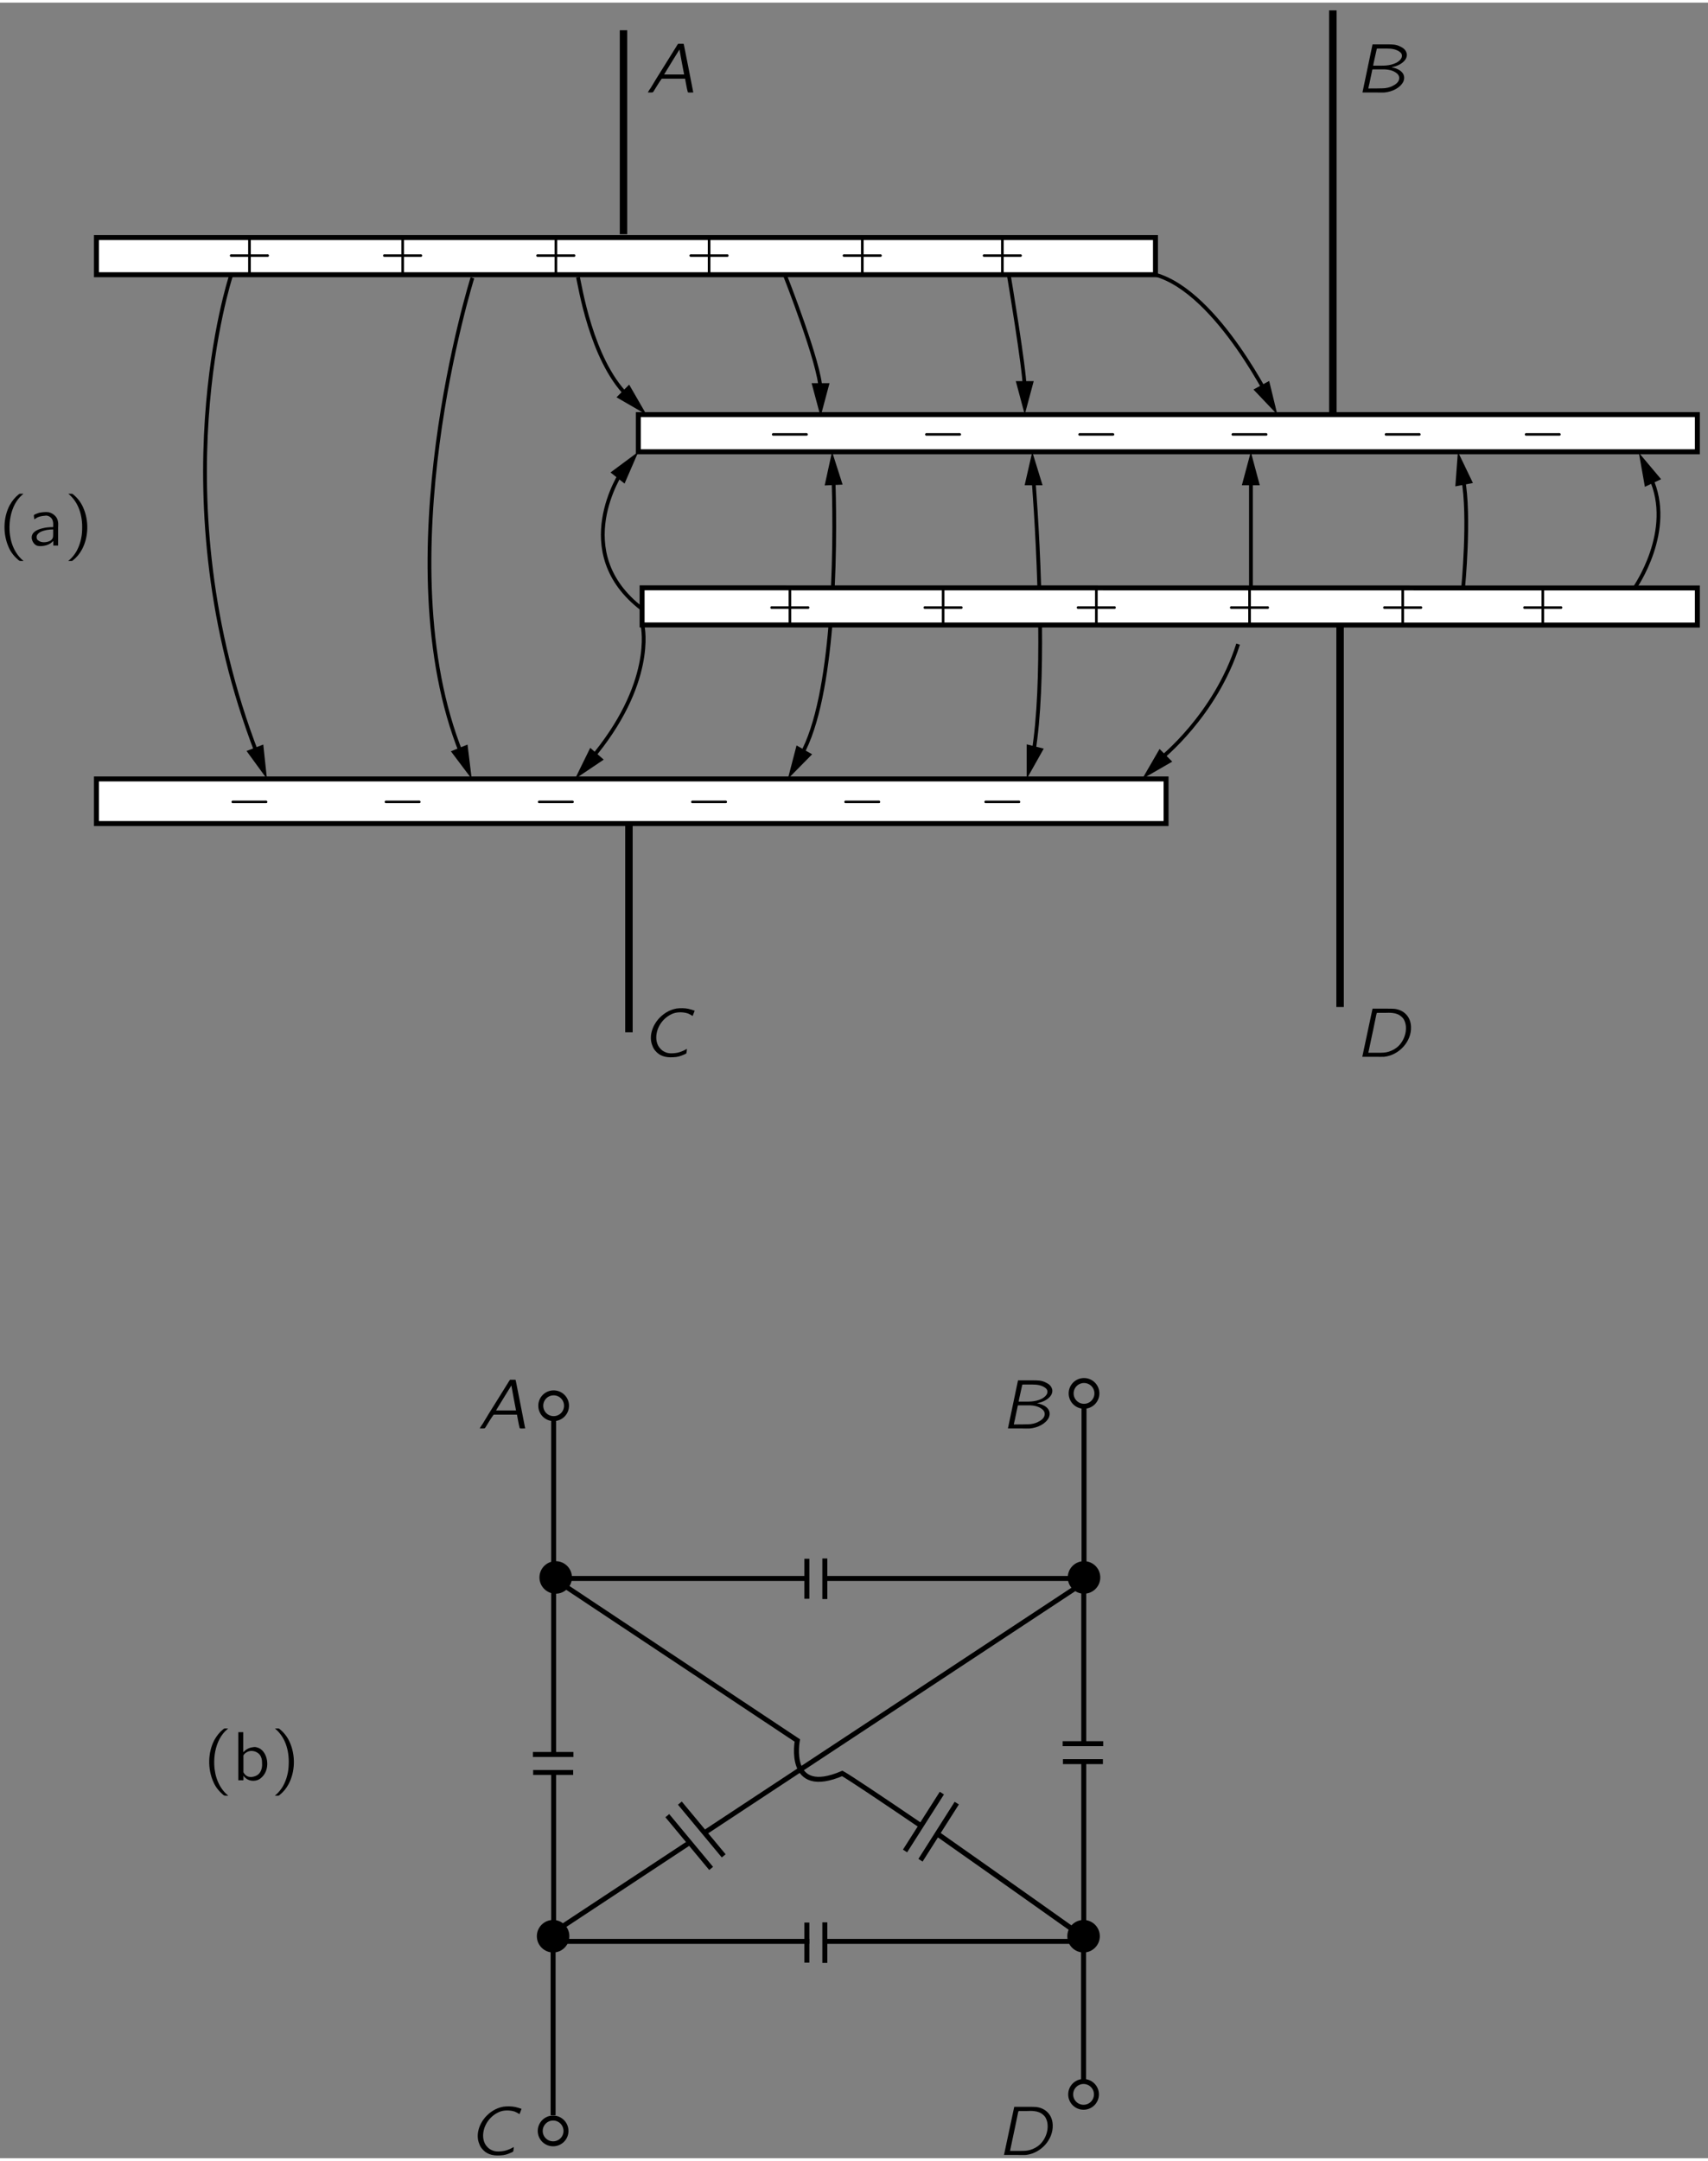 <?xml version="1.0" encoding="UTF-8"?>
<svg xmlns="http://www.w3.org/2000/svg" xmlns:xlink="http://www.w3.org/1999/xlink" width="238pt" height="301pt" viewBox="0 0 172 217" version="1.1">
<rect x="0" y="0" width="172" height="217" fill="#808080" stroke="none"/>
<defs>
<g>
<symbol overflow="visible" id="glyph0-0">
<path style="stroke:none;" d=""/>
</symbol>
<symbol overflow="visible" id="glyph0-1">
<path style="stroke:none;" d="M 2.578 1.547 C 2.547 1.5 2.5 1.469 2.453 1.438 C 1.688 0.75 1.219 -0.312 1.172 -1.594 C 1.141 -2.469 1.297 -3.375 1.703 -4.156 C 1.906 -4.531 2.141 -4.844 2.453 -5.109 C 2.5 -5.156 2.547 -5.188 2.578 -5.219 L 2.328 -5.219 C 2.172 -5.219 2.188 -5.219 2.078 -5.141 C 1.719 -4.859 1.422 -4.484 1.188 -4.062 C 0.531 -2.828 0.484 -1.156 1.094 0.188 C 1.312 0.688 1.656 1.109 2.078 1.469 C 2.172 1.531 2.172 1.547 2.328 1.547 L 2.578 1.547 Z M 2.578 1.547 "/>
</symbol>
<symbol overflow="visible" id="glyph0-2">
<path style="stroke:none;" d="M 0.641 -2.641 C 0.766 -2.703 0.859 -2.781 0.984 -2.844 C 1.203 -2.938 1.438 -2.984 1.688 -3 C 1.75 -3.016 1.828 -3.016 1.906 -3.016 C 2.188 -2.969 2.422 -2.781 2.5 -2.516 C 2.578 -2.312 2.547 -2.062 2.547 -1.859 C 2.188 -1.859 1.812 -1.828 1.453 -1.734 C 0.953 -1.609 0.328 -1.359 0.391 -0.719 C 0.438 -0.438 0.594 -0.156 0.859 -0.016 C 1.031 0.062 1.234 0.062 1.438 0.047 C 1.734 0.016 2.062 -0.062 2.312 -0.25 C 2.406 -0.312 2.484 -0.391 2.562 -0.469 L 2.562 0 L 3.047 0 L 3.047 -1.828 C 3.047 -2.016 3.078 -2.219 3.031 -2.422 C 2.969 -2.906 2.531 -3.266 2.078 -3.359 C 1.797 -3.406 1.359 -3.344 1.125 -3.297 C 1.047 -3.266 0.656 -3.141 0.625 -3.078 C 0.594 -3.047 0.609 -2.984 0.609 -2.953 C 0.625 -2.844 0.641 -2.75 0.641 -2.641 Z M 2.547 -1.625 L 2.547 -1.109 C 2.547 -0.969 2.547 -0.844 2.484 -0.719 C 2.406 -0.578 2.266 -0.469 2.109 -0.422 C 1.781 -0.297 1.328 -0.281 1.047 -0.516 C 0.969 -0.562 0.906 -0.641 0.891 -0.75 C 0.812 -1.047 1.078 -1.281 1.312 -1.391 C 1.641 -1.547 2.109 -1.625 2.547 -1.625 Z M 2.547 -1.625 "/>
</symbol>
<symbol overflow="visible" id="glyph0-3">
<path style="stroke:none;" d="M 0.438 -5.219 C 0.469 -5.188 0.516 -5.156 0.562 -5.109 C 1.422 -4.344 1.891 -3.109 1.828 -1.594 C 1.812 -0.844 1.625 -0.094 1.266 0.562 C 1.078 0.891 0.844 1.188 0.562 1.438 C 0.516 1.469 0.469 1.5 0.438 1.547 L 0.688 1.547 C 0.844 1.547 0.828 1.547 0.922 1.469 C 1.297 1.172 1.594 0.797 1.812 0.391 C 2.484 -0.859 2.531 -2.516 1.922 -3.859 C 1.688 -4.375 1.359 -4.797 0.938 -5.141 C 0.844 -5.219 0.844 -5.219 0.688 -5.219 L 0.438 -5.219 Z M 0.438 -5.219 "/>
</symbol>
<symbol overflow="visible" id="glyph0-4">
<path style="stroke:none;" d="M 0.578 -4.844 L 0.578 0 L 1.094 0 L 1.094 -0.469 L 1.094 -0.469 C 1.156 -0.359 1.266 -0.266 1.359 -0.188 C 1.672 0.062 2.188 0.141 2.641 -0.078 C 2.844 -0.188 3.016 -0.359 3.156 -0.547 C 3.844 -1.5 3.422 -3.094 2.453 -3.312 C 2.328 -3.359 2.172 -3.359 2.031 -3.328 C 1.625 -3.281 1.312 -3.078 1.078 -2.828 L 1.078 -4.844 L 0.578 -4.844 Z M 1.812 -2.953 C 2.141 -2.984 2.516 -2.844 2.734 -2.578 C 2.906 -2.359 2.969 -2.078 2.969 -1.812 C 3 -1.438 2.953 -1.031 2.719 -0.734 C 2.516 -0.469 2.188 -0.359 1.875 -0.328 C 1.609 -0.328 1.375 -0.422 1.203 -0.641 C 1.172 -0.688 1.125 -0.75 1.094 -0.812 C 1.094 -0.859 1.094 -0.906 1.094 -0.938 L 1.094 -2.328 C 1.094 -2.391 1.078 -2.469 1.109 -2.531 C 1.141 -2.609 1.203 -2.656 1.266 -2.719 C 1.422 -2.844 1.609 -2.938 1.812 -2.953 Z M 1.812 -2.953 "/>
</symbol>
<symbol overflow="visible" id="glyph1-0">
<path style="stroke:none;" d=""/>
</symbol>
<symbol overflow="visible" id="glyph1-1">
<path style="stroke:none;" d="M 0.219 0 L 0.578 0 L 0.719 -0.016 L 0.797 -0.109 C 1.062 -0.531 1.312 -0.969 1.609 -1.375 L 1.672 -1.391 L 3.969 -1.391 C 4.062 -0.938 4.125 -0.453 4.25 -0.016 C 4.391 0.031 4.625 -0.016 4.797 0 C 4.781 -0.141 3.938 -4.359 3.891 -4.609 C 3.875 -4.656 3.844 -4.891 3.812 -4.906 C 3.766 -4.906 3.719 -4.906 3.672 -4.906 L 3.406 -4.906 C 3.359 -4.906 3.297 -4.922 3.266 -4.891 C 3.219 -4.859 3.078 -4.609 3.078 -4.609 L 1.062 -1.375 L 0.516 -0.469 C 0.406 -0.328 0.297 -0.156 0.219 0 Z M 3.406 -4.328 C 3.547 -3.484 3.719 -2.641 3.875 -1.812 L 1.859 -1.812 C 2.359 -2.656 2.891 -3.484 3.406 -4.328 Z M 3.406 -4.328 "/>
</symbol>
<symbol overflow="visible" id="glyph1-2">
<path style="stroke:none;" d="M 1.766 -4.844 L 0.75 0 L 2.203 0 C 2.453 0 2.703 0.016 2.969 0 C 3.781 -0.078 4.578 -0.484 4.875 -1.109 C 5.031 -1.5 4.953 -1.859 4.625 -2.141 C 4.359 -2.359 4.016 -2.484 3.672 -2.531 C 3.812 -2.578 3.938 -2.594 4.078 -2.641 C 4.594 -2.812 5.156 -3.172 5.219 -3.703 C 5.219 -3.75 5.219 -3.812 5.219 -3.875 C 5.141 -4.281 4.875 -4.484 4.531 -4.641 C 4.125 -4.844 3.75 -4.844 3.219 -4.844 L 1.766 -4.844 Z M 1.828 -2.703 C 1.844 -2.859 2.094 -3.922 2.172 -4.297 C 2.188 -4.359 2.172 -4.422 2.266 -4.422 L 2.828 -4.422 C 3.312 -4.422 3.828 -4.453 4.297 -4.219 C 4.469 -4.125 4.688 -4 4.719 -3.781 C 4.781 -3.469 4.516 -3.219 4.281 -3.062 C 4.234 -3.031 4.188 -3.016 4.141 -2.984 C 3.828 -2.828 3.484 -2.75 3.125 -2.719 C 2.938 -2.703 2.75 -2.703 2.562 -2.703 L 1.828 -2.703 Z M 1.344 -0.406 C 1.359 -0.516 1.438 -0.859 1.453 -0.906 C 1.484 -1.094 1.688 -2.016 1.719 -2.172 C 1.734 -2.25 1.719 -2.328 1.812 -2.328 L 2.516 -2.328 C 2.672 -2.328 2.844 -2.328 2.984 -2.328 C 3.375 -2.312 3.766 -2.234 4.094 -2.016 C 4.266 -1.906 4.453 -1.734 4.453 -1.453 C 4.453 -1.047 4.078 -0.797 3.75 -0.641 C 3.516 -0.516 3.109 -0.422 2.812 -0.422 C 2.328 -0.406 1.828 -0.406 1.344 -0.406 Z M 1.344 -0.406 "/>
</symbol>
<symbol overflow="visible" id="glyph1-3">
<path style="stroke:none;" d="M 4.156 -0.797 C 4.047 -0.75 3.938 -0.672 3.828 -0.625 C 3.547 -0.5 3.281 -0.406 2.984 -0.375 C 2.719 -0.344 2.453 -0.328 2.188 -0.391 C 1.922 -0.469 1.688 -0.594 1.516 -0.781 C 1.094 -1.188 1 -1.812 1.109 -2.375 C 1.281 -3.281 1.953 -4.062 2.812 -4.375 C 3.266 -4.531 3.844 -4.5 4.266 -4.359 C 4.516 -4.25 4.453 -4.266 4.734 -4.109 L 4.938 -4.641 C 4.719 -4.719 4.516 -4.781 4.297 -4.828 C 3.953 -4.906 3.453 -4.906 3.109 -4.859 C 2.328 -4.719 1.734 -4.297 1.281 -3.797 C 0.656 -3.078 0.297 -2 0.688 -1.094 C 0.75 -0.906 0.859 -0.734 0.984 -0.594 C 1.375 -0.125 1.938 0.094 2.75 0.047 C 3.234 0.031 3.5 -0.062 3.891 -0.234 C 3.938 -0.25 3.984 -0.281 4.031 -0.297 C 4.062 -0.312 4.078 -0.328 4.094 -0.344 C 4.125 -0.391 4.156 -0.781 4.156 -0.797 Z M 4.156 -0.797 "/>
</symbol>
<symbol overflow="visible" id="glyph1-4">
<path style="stroke:none;" d="M 1.766 -4.844 L 0.734 0 L 2.109 0 C 2.391 0 2.656 0.016 2.938 0 C 4.484 -0.172 5.703 -1.578 5.641 -3.016 C 5.609 -4.062 4.891 -4.734 3.953 -4.828 C 3.75 -4.844 3.516 -4.844 3.297 -4.844 L 1.766 -4.844 Z M 1.344 -0.406 C 1.359 -0.516 1.391 -0.609 1.406 -0.703 C 1.453 -0.938 1.5 -1.156 1.547 -1.375 C 1.656 -1.891 2.047 -3.703 2.125 -4.141 L 2.172 -4.344 C 2.188 -4.391 2.188 -4.422 2.266 -4.422 L 2.969 -4.422 C 3.25 -4.422 3.531 -4.453 3.812 -4.406 C 4.125 -4.375 4.453 -4.25 4.688 -4.031 C 4.781 -3.953 4.844 -3.875 4.906 -3.781 C 5.094 -3.438 5.172 -3.078 5.109 -2.547 C 5.031 -2 4.766 -1.453 4.359 -1.062 C 4.094 -0.812 3.75 -0.625 3.406 -0.516 C 3.047 -0.406 2.781 -0.406 2.359 -0.406 L 1.344 -0.406 Z M 1.344 -0.406 "/>
</symbol>
<symbol overflow="visible" id="glyph2-0">
<path style="stroke:none;" d=""/>
</symbol>
<symbol overflow="visible" id="glyph2-1">
<path style="stroke:none;" d="M 2.172 -1.594 L 0.547 -1.594 C 0.5 -1.594 0.469 -1.609 0.422 -1.594 C 0.375 -1.578 0.328 -1.531 0.328 -1.469 C 0.328 -1.422 0.375 -1.359 0.422 -1.344 C 0.469 -1.344 0.5 -1.344 0.547 -1.344 L 2.172 -1.344 L 2.172 0.281 C 2.172 0.328 2.172 0.375 2.188 0.406 C 2.203 0.469 2.25 0.5 2.297 0.5 C 2.359 0.5 2.406 0.469 2.422 0.406 C 2.438 0.375 2.438 0.328 2.438 0.281 L 2.438 -1.344 L 4.062 -1.344 C 4.094 -1.344 4.141 -1.344 4.172 -1.344 C 4.234 -1.359 4.266 -1.422 4.266 -1.469 C 4.266 -1.531 4.234 -1.578 4.172 -1.594 C 4.141 -1.609 4.094 -1.594 4.062 -1.594 L 2.438 -1.594 L 2.438 -3.234 C 2.438 -3.266 2.438 -3.312 2.422 -3.359 C 2.406 -3.406 2.359 -3.453 2.297 -3.453 C 2.25 -3.453 2.203 -3.406 2.188 -3.359 C 2.172 -3.312 2.172 -3.266 2.172 -3.234 L 2.172 -1.594 Z M 2.172 -1.594 "/>
</symbol>
<symbol overflow="visible" id="glyph3-0">
<path style="stroke:none;" d=""/>
</symbol>
<symbol overflow="visible" id="glyph3-1">
<path style="stroke:none;" d="M 0.594 -1.594 C 0.469 -1.562 0.453 -1.391 0.578 -1.344 C 0.609 -1.344 0.641 -1.344 0.688 -1.344 L 3.828 -1.344 C 3.906 -1.344 4.016 -1.328 4.078 -1.375 C 4.141 -1.453 4.109 -1.578 4 -1.594 C 3.938 -1.609 3.859 -1.594 3.781 -1.594 L 0.688 -1.594 C 0.656 -1.594 0.625 -1.609 0.594 -1.594 Z M 0.594 -1.594 "/>
</symbol>
</g>
<clipPath id="clip1">
  <path d="M -220 667 L 392 667 L 392 -125 L -220 -125 L -220 667 Z M -220 667 "/>
</clipPath>
<clipPath id="clip2">
  <path d="M 9.461 216.801 L 171.461 216.801 L 171.461 -0.199 L 9.461 -0.199 L 9.461 216.801 Z M 9.461 216.801 "/>
</clipPath>
<clipPath id="clip3">
  <path d="M 9.461 215.801 L 171.18 215.801 L 171.18 0.781 L 9.461 0.781 L 9.461 215.801 Z M 9.461 215.801 "/>
</clipPath>
<clipPath id="clip4">
  <path d="M -220 667 L 392 667 L 392 -125 L -220 -125 L -220 667 Z M -220 667 "/>
</clipPath>
</defs>
<g id="surface0">
<g clip-path="url(#clip1)" clip-rule="nonzero">
<g clip-path="url(#clip2)" clip-rule="nonzero">
<g clip-path="url(#clip3)" clip-rule="nonzero">
<path style=" stroke:none;fill-rule:nonzero;fill:rgb(100%,100%,100%);fill-opacity:1;" d="M 9.711 27.391 L 116.359 27.391 L 116.359 23.652 L 9.711 23.652 L 9.711 27.391 Z M 9.711 27.391 "/>
<path style="fill:none;stroke-width:5;stroke-linecap:butt;stroke-linejoin:miter;stroke:rgb(0%,0%,0%);stroke-opacity:1;stroke-miterlimit:4;" d="M 1068.994 1894.114 L 2.509 1894.114 L 2.509 1931.497 L 1068.994 1931.497 L 1068.994 1894.114 Z M 1068.994 1894.114 " transform="matrix(0.1,0,0,-0.1,9.46,216.802)"/>
<path style=" stroke:none;fill-rule:nonzero;fill:rgb(100%,100%,100%);fill-opacity:1;" d="M 64.281 45.215 L 170.93 45.215 L 170.93 41.477 L 64.281 41.477 L 64.281 45.215 Z M 64.281 45.215 "/>
<path style="fill:none;stroke-width:5;stroke-linecap:butt;stroke-linejoin:miter;stroke:rgb(0%,0%,0%);stroke-opacity:1;stroke-miterlimit:4;" d="M 1614.697 1715.872 L 548.212 1715.872 L 548.212 1753.254 L 1614.697 1753.254 L 1614.697 1715.872 Z M 1614.697 1715.872 " transform="matrix(0.1,0,0,-0.1,9.46,216.802)"/>
<path style=" stroke:none;fill-rule:nonzero;fill:rgb(100%,100%,100%);fill-opacity:1;" d="M 170.93 62.664 L 64.66 62.648 L 64.66 58.91 L 170.93 58.926 L 170.93 62.664 "/>
<path style="fill:none;stroke-width:5;stroke-linecap:butt;stroke-linejoin:miter;stroke:rgb(0%,0%,0%);stroke-opacity:1;stroke-miterlimit:4;" d="M 1614.697 1541.379 L 552.002 1541.536 L 552.002 1578.918 L 1614.697 1578.762 L 1614.697 1541.379 Z M 1614.697 1541.379 " transform="matrix(0.1,0,0,-0.1,9.46,216.802)"/>
<path style=" stroke:none;fill-rule:nonzero;fill:rgb(100%,100%,100%);fill-opacity:1;" d="M 9.711 82.641 L 117.426 82.641 L 117.426 78.152 L 9.711 78.152 L 9.711 82.641 Z M 9.711 82.641 "/>
<path style="fill:none;stroke-width:5;stroke-linecap:butt;stroke-linejoin:miter;stroke:rgb(0%,0%,0%);stroke-opacity:1;stroke-miterlimit:4;" d="M 1079.658 1341.614 L 2.509 1341.614 L 2.509 1386.497 L 1079.658 1386.497 L 1079.658 1341.614 Z M 1079.658 1341.614 " transform="matrix(0.1,0,0,-0.1,9.46,216.802)"/>
<path style="fill:none;stroke-width:3.8;stroke-linecap:butt;stroke-linejoin:miter;stroke:rgb(0%,0%,0%);stroke-opacity:1;stroke-miterlimit:4;" d="M 137.822 1892.551 C 137.822 1892.551 64.502 1670.286 164.228 1412.122 " transform="matrix(0.1,0,0,-0.1,9.46,216.802)"/>
<path style=" stroke:none;fill-rule:nonzero;fill:rgb(0%,0%,0%);fill-opacity:1;" d="M 24.828 75.336 L 26.883 78.152 L 26.512 74.688 L 24.828 75.336 "/>
<path style="fill:none;stroke-width:3.8;stroke-linecap:butt;stroke-linejoin:miter;stroke:rgb(0%,0%,0%);stroke-opacity:1;stroke-miterlimit:4;" d="M 381.142 1890.989 C 381.142 1890.989 291.689 1606.028 370.048 1411.965 " transform="matrix(0.1,0,0,-0.1,9.46,216.802)"/>
<path style=" stroke:none;fill-rule:nonzero;fill:rgb(0%,0%,0%);fill-opacity:1;" d="M 45.406 75.367 L 47.504 78.152 L 47.082 74.691 L 45.406 75.367 "/>
<path style="fill:none;stroke-width:3.8;stroke-linecap:butt;stroke-linejoin:miter;stroke:rgb(0%,0%,0%);stroke-opacity:1;stroke-miterlimit:4;" d="M 487.431 1891.653 C 489.228 1884.7 500.595 1808.918 536.884 1772.629 " transform="matrix(0.1,0,0,-0.1,9.46,216.802)"/>
<path style=" stroke:none;fill-rule:nonzero;fill:rgb(0%,0%,0%);fill-opacity:1;" d="M 62.082 39.73 L 65.102 41.477 L 63.359 38.457 L 62.082 39.73 "/>
<path style="fill:none;stroke-width:3.8;stroke-linecap:butt;stroke-linejoin:miter;stroke:rgb(0%,0%,0%);stroke-opacity:1;stroke-miterlimit:4;" d="M 695.791 1893.84 C 695.791 1893.84 731.611 1803.02 731.611 1778.762 " transform="matrix(0.1,0,0,-0.1,9.46,216.802)"/>
<path style=" stroke:none;fill-rule:nonzero;fill:rgb(0%,0%,0%);fill-opacity:1;" d="M 81.73 38.309 L 82.633 41.676 L 83.535 38.309 L 81.73 38.309 "/>
<path style="fill:none;stroke-width:3.8;stroke-linecap:butt;stroke-linejoin:miter;stroke:rgb(0%,0%,0%);stroke-opacity:1;stroke-miterlimit:4;" d="M 921.22 1894.114 C 921.22 1894.114 937.236 1798.645 937.236 1780.832 " transform="matrix(0.1,0,0,-0.1,9.46,216.802)"/>
<path style=" stroke:none;fill-rule:nonzero;fill:rgb(0%,0%,0%);fill-opacity:1;" d="M 102.293 38.102 L 103.195 41.469 L 104.098 38.102 L 102.293 38.102 "/>
<path style="fill:none;stroke-width:3.8;stroke-linecap:butt;stroke-linejoin:miter;stroke:rgb(0%,0%,0%);stroke-opacity:1;stroke-miterlimit:4;" d="M 744.697 1688.567 C 744.697 1688.567 746.884 1638.411 744.072 1578.879 M 741.689 1541.497 C 737.47 1491.067 728.955 1439.973 712.236 1410.481 " transform="matrix(0.1,0,0,-0.1,9.46,216.802)"/>
<path style=" stroke:none;fill-rule:nonzero;fill:rgb(0%,0%,0%);fill-opacity:1;" d="M 80.215 74.777 L 79.336 78.152 L 81.785 75.668 L 80.215 74.777 "/>
<path style=" stroke:none;fill-rule:nonzero;fill:rgb(0%,0%,0%);fill-opacity:1;" d="M 84.852 48.52 L 83.789 45.199 L 83.047 48.605 L 84.852 48.52 "/>
<path style="fill:none;stroke-width:3.8;stroke-linecap:butt;stroke-linejoin:miter;stroke:rgb(0%,0%,0%);stroke-opacity:1;stroke-miterlimit:4;" d="M 946.142 1688.332 C 946.142 1688.332 950.205 1639.075 952.002 1578.84 M 952.822 1541.497 C 953.291 1495.481 951.884 1447.747 946.142 1413.254 " transform="matrix(0.1,0,0,-0.1,9.46,216.802)"/>
<path style=" stroke:none;fill-rule:nonzero;fill:rgb(0%,0%,0%);fill-opacity:1;" d="M 103.391 74.668 L 103.391 78.152 L 105.109 75.098 L 103.391 74.668 "/>
<path style=" stroke:none;fill-rule:nonzero;fill:rgb(0%,0%,0%);fill-opacity:1;" d="M 104.988 48.586 L 103.953 45.219 L 103.184 48.586 L 104.988 48.586 "/>
<path style="fill:none;stroke-width:3.8;stroke-linecap:butt;stroke-linejoin:miter;stroke:rgb(0%,0%,0%);stroke-opacity:1;stroke-miterlimit:4;" d="M 1187.822 1760.911 C 1187.822 1760.911 1132.197 1876.301 1068.994 1894.114 " transform="matrix(0.1,0,0,-0.1,9.46,216.802)"/>
<path style=" stroke:none;fill-rule:nonzero;fill:rgb(0%,0%,0%);fill-opacity:1;" d="M 126.227 38.949 L 128.633 41.477 L 127.809 38.086 L 126.227 38.949 "/>
<path style="fill:none;stroke-width:3.8;stroke-linecap:butt;stroke-linejoin:miter;stroke:rgb(0%,0%,0%);stroke-opacity:1;stroke-miterlimit:4;" d="M 1378.798 1578.762 C 1378.798 1578.762 1385.908 1651.223 1378.798 1688.801 " transform="matrix(0.1,0,0,-0.1,9.46,216.802)"/>
<path style=" stroke:none;fill-rule:nonzero;fill:rgb(0%,0%,0%);fill-opacity:1;" d="M 148.328 48.359 L 146.816 45.215 L 146.555 48.695 L 148.328 48.359 "/>
<path style="fill:none;stroke-width:3.8;stroke-linecap:butt;stroke-linejoin:miter;stroke:rgb(0%,0%,0%);stroke-opacity:1;stroke-miterlimit:4;" d="M 1551.494 1578.762 C 1551.494 1578.762 1592.431 1636.653 1567.509 1690.051 " transform="matrix(0.1,0,0,-0.1,9.46,216.802)"/>
<path style=" stroke:none;fill-rule:nonzero;fill:rgb(0%,0%,0%);fill-opacity:1;" d="M 167.277 47.977 L 165.035 45.309 L 165.645 48.742 L 167.277 47.977 "/>
<path style="fill-rule:nonzero;fill:rgb(100%,100%,100%);fill-opacity:1;stroke-width:3.8;stroke-linecap:butt;stroke-linejoin:miter;stroke:rgb(0%,0%,0%);stroke-opacity:1;stroke-miterlimit:4;" d="M 1165.127 1578.762 C 1165.127 1578.762 1165.127 1652.239 1165.127 1688.332 " transform="matrix(0.1,0,0,-0.1,9.46,216.802)"/>
<path style=" stroke:none;fill-rule:nonzero;fill:rgb(0%,0%,0%);fill-opacity:1;" d="M 126.863 48.586 L 125.961 45.219 L 125.059 48.586 L 126.863 48.586 "/>
<path style=" stroke:none;fill-rule:nonzero;fill:rgb(0%,0%,0%);fill-opacity:1;" d="M 116.77 75.133 L 115.023 78.152 L 118.047 76.41 L 116.77 75.133 "/>
<path style=" stroke:none;fill-rule:nonzero;fill:rgb(0%,0%,0%);fill-opacity:1;" d="M 62.895 48.418 L 64.281 45.219 L 61.48 47.297 L 62.895 48.418 "/>
<path style=" stroke:none;fill-rule:nonzero;fill:rgb(0%,0%,0%);fill-opacity:1;" d="M 59.438 75.02 L 57.902 78.152 L 60.797 76.207 L 59.438 75.02 "/>
<path style="fill:none;stroke-width:5;stroke-linecap:butt;stroke-linejoin:miter;stroke:rgb(0%,0%,0%);stroke-opacity:1;stroke-miterlimit:4;" d="M 736.494 581.653 L 996.767 581.653 L 996.767 414.504 M 996.767 397.239 L 996.767 216.301 L 736.025 216.301 M 720.4 216.301 L 462.939 216.301 L 462.939 386.34 M 462.939 406.223 L 462.939 581.653 L 717.939 581.653 " transform="matrix(0.1,0,0,-0.1,9.46,216.802)"/>
<path style="fill:none;stroke-width:5.249;stroke-linecap:butt;stroke-linejoin:miter;stroke:rgb(0%,0%,0%);stroke-opacity:1;stroke-miterlimit:4;" d="M 848.72 325.012 C 918.291 276.184 996.767 220.403 996.767 220.403 " transform="matrix(0.1,0,0,-0.1,9.46,216.802)"/>
<path style="fill:none;stroke-width:5;stroke-linecap:butt;stroke-linejoin:miter;stroke:rgb(0%,0%,0%);stroke-opacity:1;stroke-miterlimit:4;" d="M 462.939 742.356 L 462.939 581.653 L 708.33 418.528 C 708.33 418.528 697.275 361.223 753.603 385.364 C 760.791 381.379 794.033 359.114 833.72 332.122 " transform="matrix(0.1,0,0,-0.1,9.46,216.802)"/>
<path style="fill-rule:nonzero;fill:rgb(100%,100%,100%);fill-opacity:1;stroke-width:5;stroke-linecap:butt;stroke-linejoin:miter;stroke:rgb(0%,0%,0%);stroke-opacity:1;stroke-miterlimit:4;" d="M 462.392 41.301 L 462.392 215.286 " transform="matrix(0.1,0,0,-0.1,9.46,216.802)"/>
<path style="fill-rule:nonzero;fill:rgb(100%,100%,100%);fill-opacity:1;stroke-width:5;stroke-linecap:butt;stroke-linejoin:miter;stroke:rgb(0%,0%,0%);stroke-opacity:1;stroke-miterlimit:4;" d="M 996.572 217.512 L 996.572 73.762 " transform="matrix(0.1,0,0,-0.1,9.46,216.802)"/>
<path style=" stroke:none;fill-rule:nonzero;fill:rgb(100%,100%,100%);fill-opacity:1;" d="M 109.164 141.238 L 109.164 159.02 "/>
<path style="fill:none;stroke-width:5;stroke-linecap:butt;stroke-linejoin:miter;stroke:rgb(0%,0%,0%);stroke-opacity:1;stroke-miterlimit:4;" d="M 975.517 415.325 L 1016.337 415.325 M 975.791 397.239 L 1016.064 397.239 M 442.041 404.465 L 482.861 404.465 M 442.314 386.34 L 482.587 386.34 M 816.806 307.317 L 853.877 365.559 M 832.353 297.981 L 868.877 355.481 M 590.048 355.481 L 634.189 302.395 M 577.392 342.864 L 621.533 289.739 M 736.025 235.481 L 736.025 194.661 M 717.939 235.247 L 717.939 194.934 M 736.025 601.731 L 736.025 560.911 M 717.939 601.457 L 717.939 561.184 M 997.041 755.637 L 997.041 577.825 " transform="matrix(0.1,0,0,-0.1,9.46,216.802)"/>
<path style="fill-rule:nonzero;fill:rgb(100%,100%,100%);fill-opacity:1;stroke-width:7.5;stroke-linecap:butt;stroke-linejoin:miter;stroke:rgb(0%,0%,0%);stroke-opacity:1;stroke-miterlimit:4;" d="M 533.291 2140.207 L 533.291 1934.856 " transform="matrix(0.1,0,0,-0.1,9.46,216.802)"/>
<path style="fill-rule:nonzero;fill:rgb(100%,100%,100%);fill-opacity:1;stroke-width:7.5;stroke-linecap:butt;stroke-linejoin:miter;stroke:rgb(0%,0%,0%);stroke-opacity:1;stroke-miterlimit:4;" d="M 538.759 1342.317 L 538.759 1131.457 " transform="matrix(0.1,0,0,-0.1,9.46,216.802)"/>
<path style="fill-rule:nonzero;fill:rgb(100%,100%,100%);fill-opacity:1;stroke-width:7.5;stroke-linecap:butt;stroke-linejoin:miter;stroke:rgb(0%,0%,0%);stroke-opacity:1;stroke-miterlimit:4;" d="M 1247.627 2160.207 L 1247.627 1753.254 " transform="matrix(0.1,0,0,-0.1,9.46,216.802)"/>
<path style="fill-rule:nonzero;fill:rgb(100%,100%,100%);fill-opacity:1;stroke-width:7.5;stroke-linecap:butt;stroke-linejoin:miter;stroke:rgb(0%,0%,0%);stroke-opacity:1;stroke-miterlimit:4;" d="M 1254.892 1542.239 L 1254.892 1156.926 " transform="matrix(0.1,0,0,-0.1,9.46,216.802)"/>
<path style="fill:none;stroke-width:3.8;stroke-linecap:butt;stroke-linejoin:miter;stroke:rgb(0%,0%,0%);stroke-opacity:1;stroke-miterlimit:4;" d="M 531.689 1696.028 C 531.689 1696.028 476.962 1614.934 552.002 1557.668 M 1074.033 1406.809 C 1074.033 1406.809 1129.463 1450.442 1152.197 1522.239 M 552.627 1539.778 C 552.627 1539.778 565.322 1482.707 499.892 1405.676 " transform="matrix(0.1,0,0,-0.1,9.46,216.802)"/>
<path style=" stroke:none;fill-rule:nonzero;fill:rgb(0%,0%,0%);fill-opacity:1;" d="M 110.754 194.652 C 110.754 195.555 110.02 196.289 109.117 196.289 C 108.215 196.289 107.48 195.555 107.48 194.652 C 107.48 193.746 108.215 193.016 109.117 193.016 C 110.02 193.016 110.754 193.746 110.754 194.652 "/>
<path style=" stroke:none;fill-rule:nonzero;fill:rgb(0%,0%,0%);fill-opacity:1;" d="M 57.336 194.652 C 57.336 195.555 56.602 196.289 55.699 196.289 C 54.797 196.289 54.062 195.555 54.062 194.652 C 54.062 193.746 54.797 193.016 55.699 193.016 C 56.602 193.016 57.336 193.746 57.336 194.652 "/>
<path style=" stroke:none;fill-rule:nonzero;fill:rgb(0%,0%,0%);fill-opacity:1;" d="M 110.801 158.535 C 110.801 159.438 110.066 160.172 109.164 160.172 C 108.262 160.172 107.527 159.438 107.527 158.535 C 107.527 157.629 108.262 156.898 109.164 156.898 C 110.066 156.898 110.801 157.629 110.801 158.535 "/>
<path style=" stroke:none;fill-rule:nonzero;fill:rgb(0%,0%,0%);fill-opacity:1;" d="M 57.598 158.535 C 57.598 159.438 56.863 160.172 55.961 160.172 C 55.059 160.172 54.324 159.438 54.324 158.535 C 54.324 157.629 55.059 156.898 55.961 156.898 C 56.863 156.898 57.598 157.629 57.598 158.535 "/>
<path style="fill:none;stroke-width:5;stroke-linecap:butt;stroke-linejoin:miter;stroke:rgb(0%,0%,0%);stroke-opacity:1;stroke-miterlimit:4;" d="M 456.962 221.497 L 601.22 316.653 M 616.455 326.692 L 1004.619 582.668 M 475.361 25.442 C 475.361 18.293 469.58 12.512 462.392 12.512 C 455.244 12.512 449.423 18.293 449.423 25.442 C 449.423 32.629 455.244 38.45 462.392 38.45 C 469.58 38.45 475.361 32.629 475.361 25.442 L 475.361 25.442 Z M 475.908 755.52 C 475.908 748.332 470.087 742.551 462.939 742.551 C 455.752 742.551 449.97 748.332 449.97 755.52 C 449.97 762.707 455.752 768.489 462.939 768.489 C 470.087 768.489 475.908 762.707 475.908 755.52 L 475.908 755.52 Z M 1010.009 767.942 C 1010.009 760.793 1004.189 754.973 997.041 754.973 C 989.853 754.973 984.072 760.793 984.072 767.942 C 984.072 775.09 989.853 780.911 997.041 780.911 C 1004.189 780.911 1010.009 775.09 1010.009 767.942 L 1010.009 767.942 Z M 1009.541 62.278 C 1009.541 55.09 1003.72 49.309 996.572 49.309 C 989.384 49.309 983.603 55.09 983.603 62.278 C 983.603 69.426 989.384 75.247 996.572 75.247 C 1003.72 75.247 1009.541 69.426 1009.541 62.278 L 1009.541 62.278 Z M 1009.541 62.278 " transform="matrix(0.1,0,0,-0.1,9.46,216.802)"/>
</g>
</g>
</g>
<g clip-path="url(#clip4)" clip-rule="nonzero">
<g style="fill:rgb(0%,0%,0%);fill-opacity:1;">
  <use xlink:href="#glyph0-1" x="-0.212" y="54.658"/>
  <use xlink:href="#glyph0-2" x="2.805" y="54.658"/>
  <use xlink:href="#glyph0-3" x="6.442" y="54.658"/>
</g>
<g style="fill:rgb(0%,0%,0%);fill-opacity:1;">
  <use xlink:href="#glyph1-1" x="65.019" y="9.047"/>
</g>
<g style="fill:rgb(0%,0%,0%);fill-opacity:1;">
  <use xlink:href="#glyph1-2" x="136.452" y="9.047"/>
</g>
<g style="fill:rgb(0%,0%,0%);fill-opacity:1;">
  <use xlink:href="#glyph1-3" x="65.019" y="106.121"/>
</g>
<g style="fill:rgb(0%,0%,0%);fill-opacity:1;">
  <use xlink:href="#glyph1-4" x="136.452" y="106.121"/>
</g>
<g style="fill:rgb(0%,0%,0%);fill-opacity:1;">
  <use xlink:href="#glyph2-1" x="22.818" y="26.936"/>
</g>
<g style="fill:rgb(0%,0%,0%);fill-opacity:1;">
  <use xlink:href="#glyph2-1" x="38.246" y="26.936"/>
</g>
<g style="fill:rgb(0%,0%,0%);fill-opacity:1;">
  <use xlink:href="#glyph2-1" x="53.675" y="26.936"/>
</g>
<g style="fill:rgb(0%,0%,0%);fill-opacity:1;">
  <use xlink:href="#glyph2-1" x="69.103" y="26.936"/>
</g>
<g style="fill:rgb(0%,0%,0%);fill-opacity:1;">
  <use xlink:href="#glyph2-1" x="84.531" y="26.936"/>
</g>
<g style="fill:rgb(0%,0%,0%);fill-opacity:1;">
  <use xlink:href="#glyph2-1" x="98.637" y="26.936"/>
</g>
<g style="fill:rgb(0%,0%,0%);fill-opacity:1;">
  <use xlink:href="#glyph3-1" x="22.818" y="81.928"/>
</g>
<g style="fill:rgb(0%,0%,0%);fill-opacity:1;">
  <use xlink:href="#glyph3-1" x="38.246" y="81.928"/>
</g>
<g style="fill:rgb(0%,0%,0%);fill-opacity:1;">
  <use xlink:href="#glyph3-1" x="53.675" y="81.928"/>
</g>
<g style="fill:rgb(0%,0%,0%);fill-opacity:1;">
  <use xlink:href="#glyph3-1" x="69.103" y="81.928"/>
</g>
<g style="fill:rgb(0%,0%,0%);fill-opacity:1;">
  <use xlink:href="#glyph3-1" x="84.531" y="81.928"/>
</g>
<g style="fill:rgb(0%,0%,0%);fill-opacity:1;">
  <use xlink:href="#glyph3-1" x="98.637" y="81.928"/>
</g>
<g style="fill:rgb(0%,0%,0%);fill-opacity:1;">
  <use xlink:href="#glyph3-1" x="77.243" y="44.936"/>
</g>
<g style="fill:rgb(0%,0%,0%);fill-opacity:1;">
  <use xlink:href="#glyph3-1" x="92.671" y="44.936"/>
</g>
<g style="fill:rgb(0%,0%,0%);fill-opacity:1;">
  <use xlink:href="#glyph3-1" x="108.1" y="44.936"/>
</g>
<g style="fill:rgb(0%,0%,0%);fill-opacity:1;">
  <use xlink:href="#glyph3-1" x="123.528" y="44.936"/>
</g>
<g style="fill:rgb(0%,0%,0%);fill-opacity:1;">
  <use xlink:href="#glyph3-1" x="138.956" y="44.936"/>
</g>
<g style="fill:rgb(0%,0%,0%);fill-opacity:1;">
  <use xlink:href="#glyph3-1" x="153.062" y="44.936"/>
</g>
<g style="fill:rgb(0%,0%,0%);fill-opacity:1;">
  <use xlink:href="#glyph2-1" x="77.243" y="62.369"/>
</g>
<g style="fill:rgb(0%,0%,0%);fill-opacity:1;">
  <use xlink:href="#glyph2-1" x="92.671" y="62.369"/>
</g>
<g style="fill:rgb(0%,0%,0%);fill-opacity:1;">
  <use xlink:href="#glyph2-1" x="108.1" y="62.369"/>
</g>
<g style="fill:rgb(0%,0%,0%);fill-opacity:1;">
  <use xlink:href="#glyph2-1" x="123.528" y="62.369"/>
</g>
<g style="fill:rgb(0%,0%,0%);fill-opacity:1;">
  <use xlink:href="#glyph2-1" x="138.956" y="62.369"/>
</g>
<g style="fill:rgb(0%,0%,0%);fill-opacity:1;">
  <use xlink:href="#glyph2-1" x="153.062" y="62.369"/>
</g>
<g style="fill:rgb(0%,0%,0%);fill-opacity:1;">
  <use xlink:href="#glyph0-1" x="20.403" y="178.957"/>
  <use xlink:href="#glyph0-4" x="23.42" y="178.957"/>
  <use xlink:href="#glyph0-3" x="27.246" y="178.957"/>
</g>
<g style="fill:rgb(0%,0%,0%);fill-opacity:1;">
  <use xlink:href="#glyph1-1" x="48.091" y="143.538"/>
</g>
<g style="fill:rgb(0%,0%,0%);fill-opacity:1;">
  <use xlink:href="#glyph1-2" x="100.751" y="143.538"/>
</g>
<g style="fill:rgb(0%,0%,0%);fill-opacity:1;">
  <use xlink:href="#glyph1-3" x="47.583" y="216.672"/>
</g>
<g style="fill:rgb(0%,0%,0%);fill-opacity:1;">
  <use xlink:href="#glyph1-4" x="100.371" y="216.672"/>
</g>
</g>
</g>
</svg>
